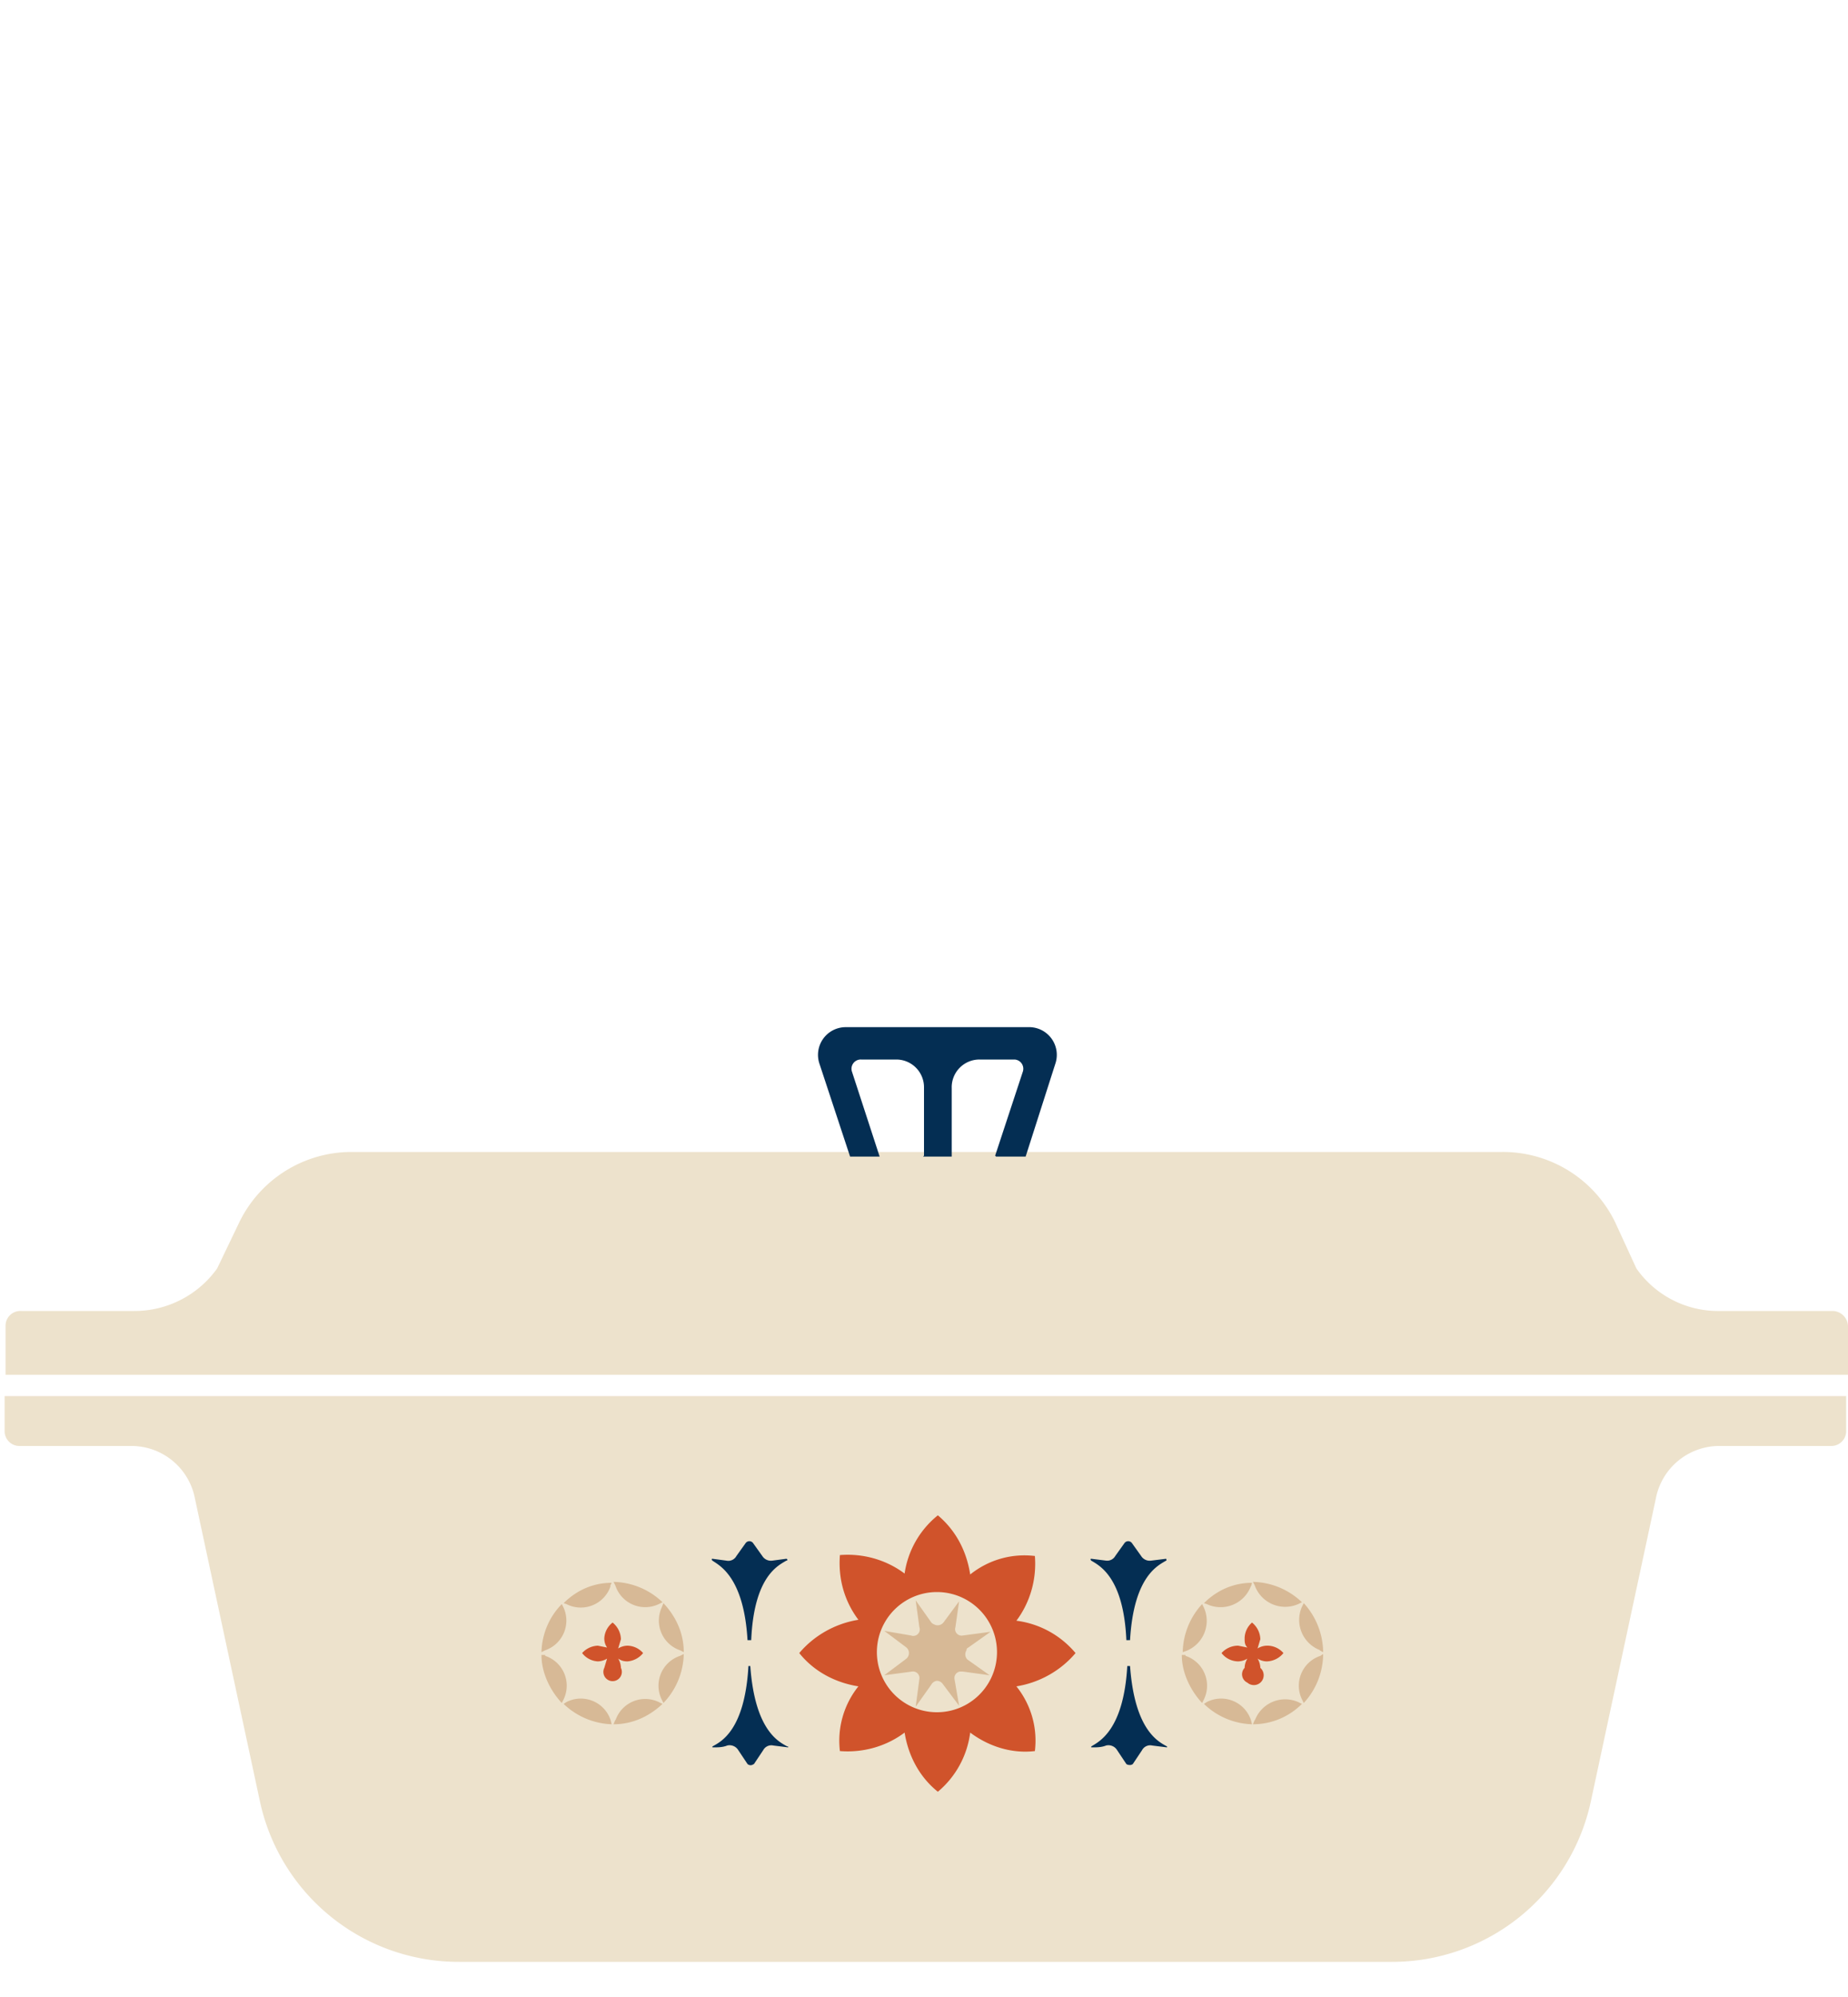 <svg xmlns="http://www.w3.org/2000/svg" width="200" height="216" fill="none" viewBox="0 0 200 216">
  <g clip-path="url(#a)">
    <path fill="#EDE2CC" d="M.5 151v3.8a1.6 1.6 0 0 0 1.6 1.6h12a7 7 0 0 1 7 5.7l7 32.6a22 22 0 0 0 21.6 17.5h100.9a22 22 0 0 0 21.6-17.5l7-32.6a7 7 0 0 1 7-5.7h12a1.6 1.6 0 0 0 1.6-1.6V151H.5Zm197.9-9.2h-12.3a10.8 10.8 0 0 1-9-4.6l-2.3-5a13.5 13.5 0 0 0-12.2-7.6H38a13.5 13.5 0 0 0-12.1 7.6l-2.4 5a11 11 0 0 1-9 4.6H2.3a1.6 1.6 0 0 0-1.7 1.6v5.3H200v-5.3a1.7 1.7 0 0 0-1.6-1.6Z"/>
    <path fill="#D0532B" d="M67.2 180.4a2 2 0 0 0-.3-1c.3.2.6.3 1 .3a2.4 2.4 0 0 0 1.7-.9 2.3 2.3 0 0 0-1.7-.8 2 2 0 0 0-1 .3l.3-1a2.4 2.4 0 0 0-.9-1.8 2.3 2.3 0 0 0-.9 1.7c0 .4.1.7.3 1l-1-.2a2.4 2.4 0 0 0-1.7.8 2.3 2.3 0 0 0 1.7.9 2 2 0 0 0 1-.3l-.3 1a1 1 0 1 0 1.8 0Z"/>
    <path fill="#D7B996" d="m66 171.6.2-.4c-2 0-3.8.8-5.2 2.2l.3.1a3.4 3.4 0 0 0 4.8-2Zm-5 2.3-.2-.4a7.7 7.7 0 0 0-2.2 5.2l.4-.2a3.4 3.4 0 0 0 2-4.6Zm12.6 4.6.4.2c0-2-.8-3.8-2.2-5.3l-.2.5a3.4 3.4 0 0 0 2 4.6Zm-2.3-5 .4-.2a7.9 7.9 0 0 0-5.3-2.2l.2.4a3.4 3.4 0 0 0 4.7 2ZM59 179h-.4c0 1.9.9 3.8 2.2 5.2l.2-.4a3.4 3.4 0 0 0-2-4.7Zm2.3 5.1-.3.2a7.9 7.9 0 0 0 5.2 2.2l-.1-.4a3.4 3.4 0 0 0-4.8-2Zm10.3-.3.2.4a7.9 7.9 0 0 0 2.2-5.3l-.4.2a3.4 3.4 0 0 0-2 4.7Zm-5 2.2-.2.5c2 0 3.8-.8 5.3-2.2l-.4-.2a3.4 3.4 0 0 0-4.7 2Z"/>
    <path fill="#D0532B" d="M136.4 180.4a2 2 0 0 0-.3-1c.3.2.7.3 1 .3a2.4 2.4 0 0 0 1.8-.9 2.3 2.3 0 0 0-1.8-.8 2 2 0 0 0-1 .3l.3-1a2.4 2.4 0 0 0-.9-1.8 2.3 2.3 0 0 0-.8 1.7c0 .4 0 .7.3 1l-1-.2a2.4 2.4 0 0 0-1.8.8 2.3 2.3 0 0 0 1.8.9 2 2 0 0 0 1-.3 2 2 0 0 0-.3 1 1 1 0 0 0 .3 1.6 1 1 0 0 0 1.4-1.6Z"/>
    <path fill="#D7B996" d="m135.4 171.6.1-.4c-2 0-3.8.8-5.2 2.2l.3.1a3.5 3.5 0 0 0 4.8-2Zm-5.1 2.3-.2-.4a7.9 7.9 0 0 0-2.1 5.2l.3-.1a3.5 3.5 0 0 0 2-4.7Zm12.5 4.6.4.2a8 8 0 0 0-2.1-5.3l-.2.4a3.5 3.5 0 0 0 2 4.7Zm-2.3-5 .4-.2a7.9 7.9 0 0 0-5.3-2.2l.2.4a3.5 3.5 0 0 0 4.7 2Zm-12.2 5.5h-.4c0 1.9.9 3.8 2.2 5.2l.2-.4a3.4 3.4 0 0 0-2-4.7Zm2.3 5.1-.3.2a7.8 7.8 0 0 0 5.2 2.2l-.1-.4a3.4 3.4 0 0 0-4.8-2Zm10.3-.3.2.4a7.9 7.9 0 0 0 2.1-5.3l-.3.2a3.4 3.4 0 0 0-2 4.7Zm-5.1 2.2-.2.5c2 0 3.9-.8 5.3-2.2l-.4-.2a3.5 3.5 0 0 0-4.7 2Z"/>
    <path fill="#042E53" d="m126.2 168.6-1.6.2a1.1 1.1 0 0 1-1.1-.5l-1-1.4a.5.5 0 0 0-.4-.2.5.5 0 0 0-.4.2l-1 1.4a1 1 0 0 1-1 .5l-1.6-.2c-.1 0-.1.1 0 .2.8.5 3.5 1.7 3.8 8.6h.4c.4-7 3.1-8.1 3.9-8.6.1 0 0-.2 0-.2Zm.1 20.3c-.9-.5-3.5-1.7-4-8.7h-.3c-.4 7-3.1 8.2-3.9 8.7v.1c.6 0 1.1 0 1.6-.2a1.1 1.1 0 0 1 1.2.5l1 1.5a.5.5 0 0 0 .3.1.5.5 0 0 0 .4-.1l1-1.5a1 1 0 0 1 1.1-.5l1.6.2v-.1Zm-41.2-20.3-1.5.2a1.1 1.1 0 0 1-1.1-.5l-1-1.4a.5.5 0 0 0-.8 0l-1 1.4a1 1 0 0 1-1.1.5l-1.5-.2c-.1 0-.1.1 0 .2.7.5 3.4 1.7 3.8 8.6h.4c.3-7 3-8.1 3.8-8.6.2 0 .1-.2 0-.2Zm.1 20.3c-.9-.5-3.5-1.7-4-8.7H81c-.4 7-3 8.2-3.9 8.7v.1c.6 0 1.1 0 1.6-.2a1.1 1.1 0 0 1 1.2.5l1 1.5a.5.5 0 0 0 .5.1l.2-.1 1-1.5a1 1 0 0 1 1.1-.5l1.6.2v-.1Z"/>
    <path fill="#D0532B" d="M116.4 178.8a10 10 0 0 0-6.4-3.5c1.5-2 2.2-4.5 2-7-2.5-.3-5 .4-7 2-.4-2.6-1.6-4.8-3.5-6.4a9.9 9.9 0 0 0-3.6 6.3c-2-1.5-4.5-2.2-7-2-.2 2.6.5 5 2 7-2.5.4-4.8 1.7-6.4 3.6 1.6 2 3.9 3.2 6.4 3.6a9.4 9.4 0 0 0-2 7c2.5.2 5-.5 7-2 .4 2.5 1.6 4.8 3.6 6.4a10 10 0 0 0 3.5-6.4c2 1.5 4.5 2.3 7 2 .3-2.5-.4-5-2-7 2.5-.4 4.8-1.7 6.4-3.6Zm-15 6.4a6.5 6.5 0 1 1 0-13 6.5 6.5 0 0 1 0 13Z"/>
    <path fill="#D7B996" d="m104.8 178.2 2.4-1.7-3 .4a.7.7 0 0 1-.8-.9l.4-2.8-1.7 2.3a.8.8 0 0 1-1 .2.8.8 0 0 1-.3-.2l-1.7-2.4.4 2.9a.7.7 0 0 1-.9.9l-2.9-.5 2.4 1.8a.8.8 0 0 1 0 1.2l-2.4 1.8 3-.4a.7.7 0 0 1 .8.8l-.4 3 1.7-2.4a.8.8 0 0 1 .6-.4.8.8 0 0 1 .6.3l1.8 2.4-.5-2.9a.7.7 0 0 1 .6-.8h.3l2.9.4-2.4-1.7a.8.8 0 0 1-.1-1c0-.1 0-.2.2-.3Z"/>
    <path fill="#042E53" d="M111.5 111.1h-20a3 3 0 0 0-2.8 4l3.3 10h19l3.2-10a3 3 0 0 0-2.7-4Zm-11.6 14h-4.7l-3-9.2a1 1 0 0 1 1-1.3H97a3 3 0 0 1 3 3v7.4Zm7.9 0H103v-7.4a3 3 0 0 1 3-3.1h3.8a1 1 0 0 1 .9 1.3l-3 9.1Z"/>
  </g>
  <defs>
    <clipPath id="a">
      <path fill="#fff" d="M0 0h200v216H0z"/>
    </clipPath>
  </defs>
</svg>

